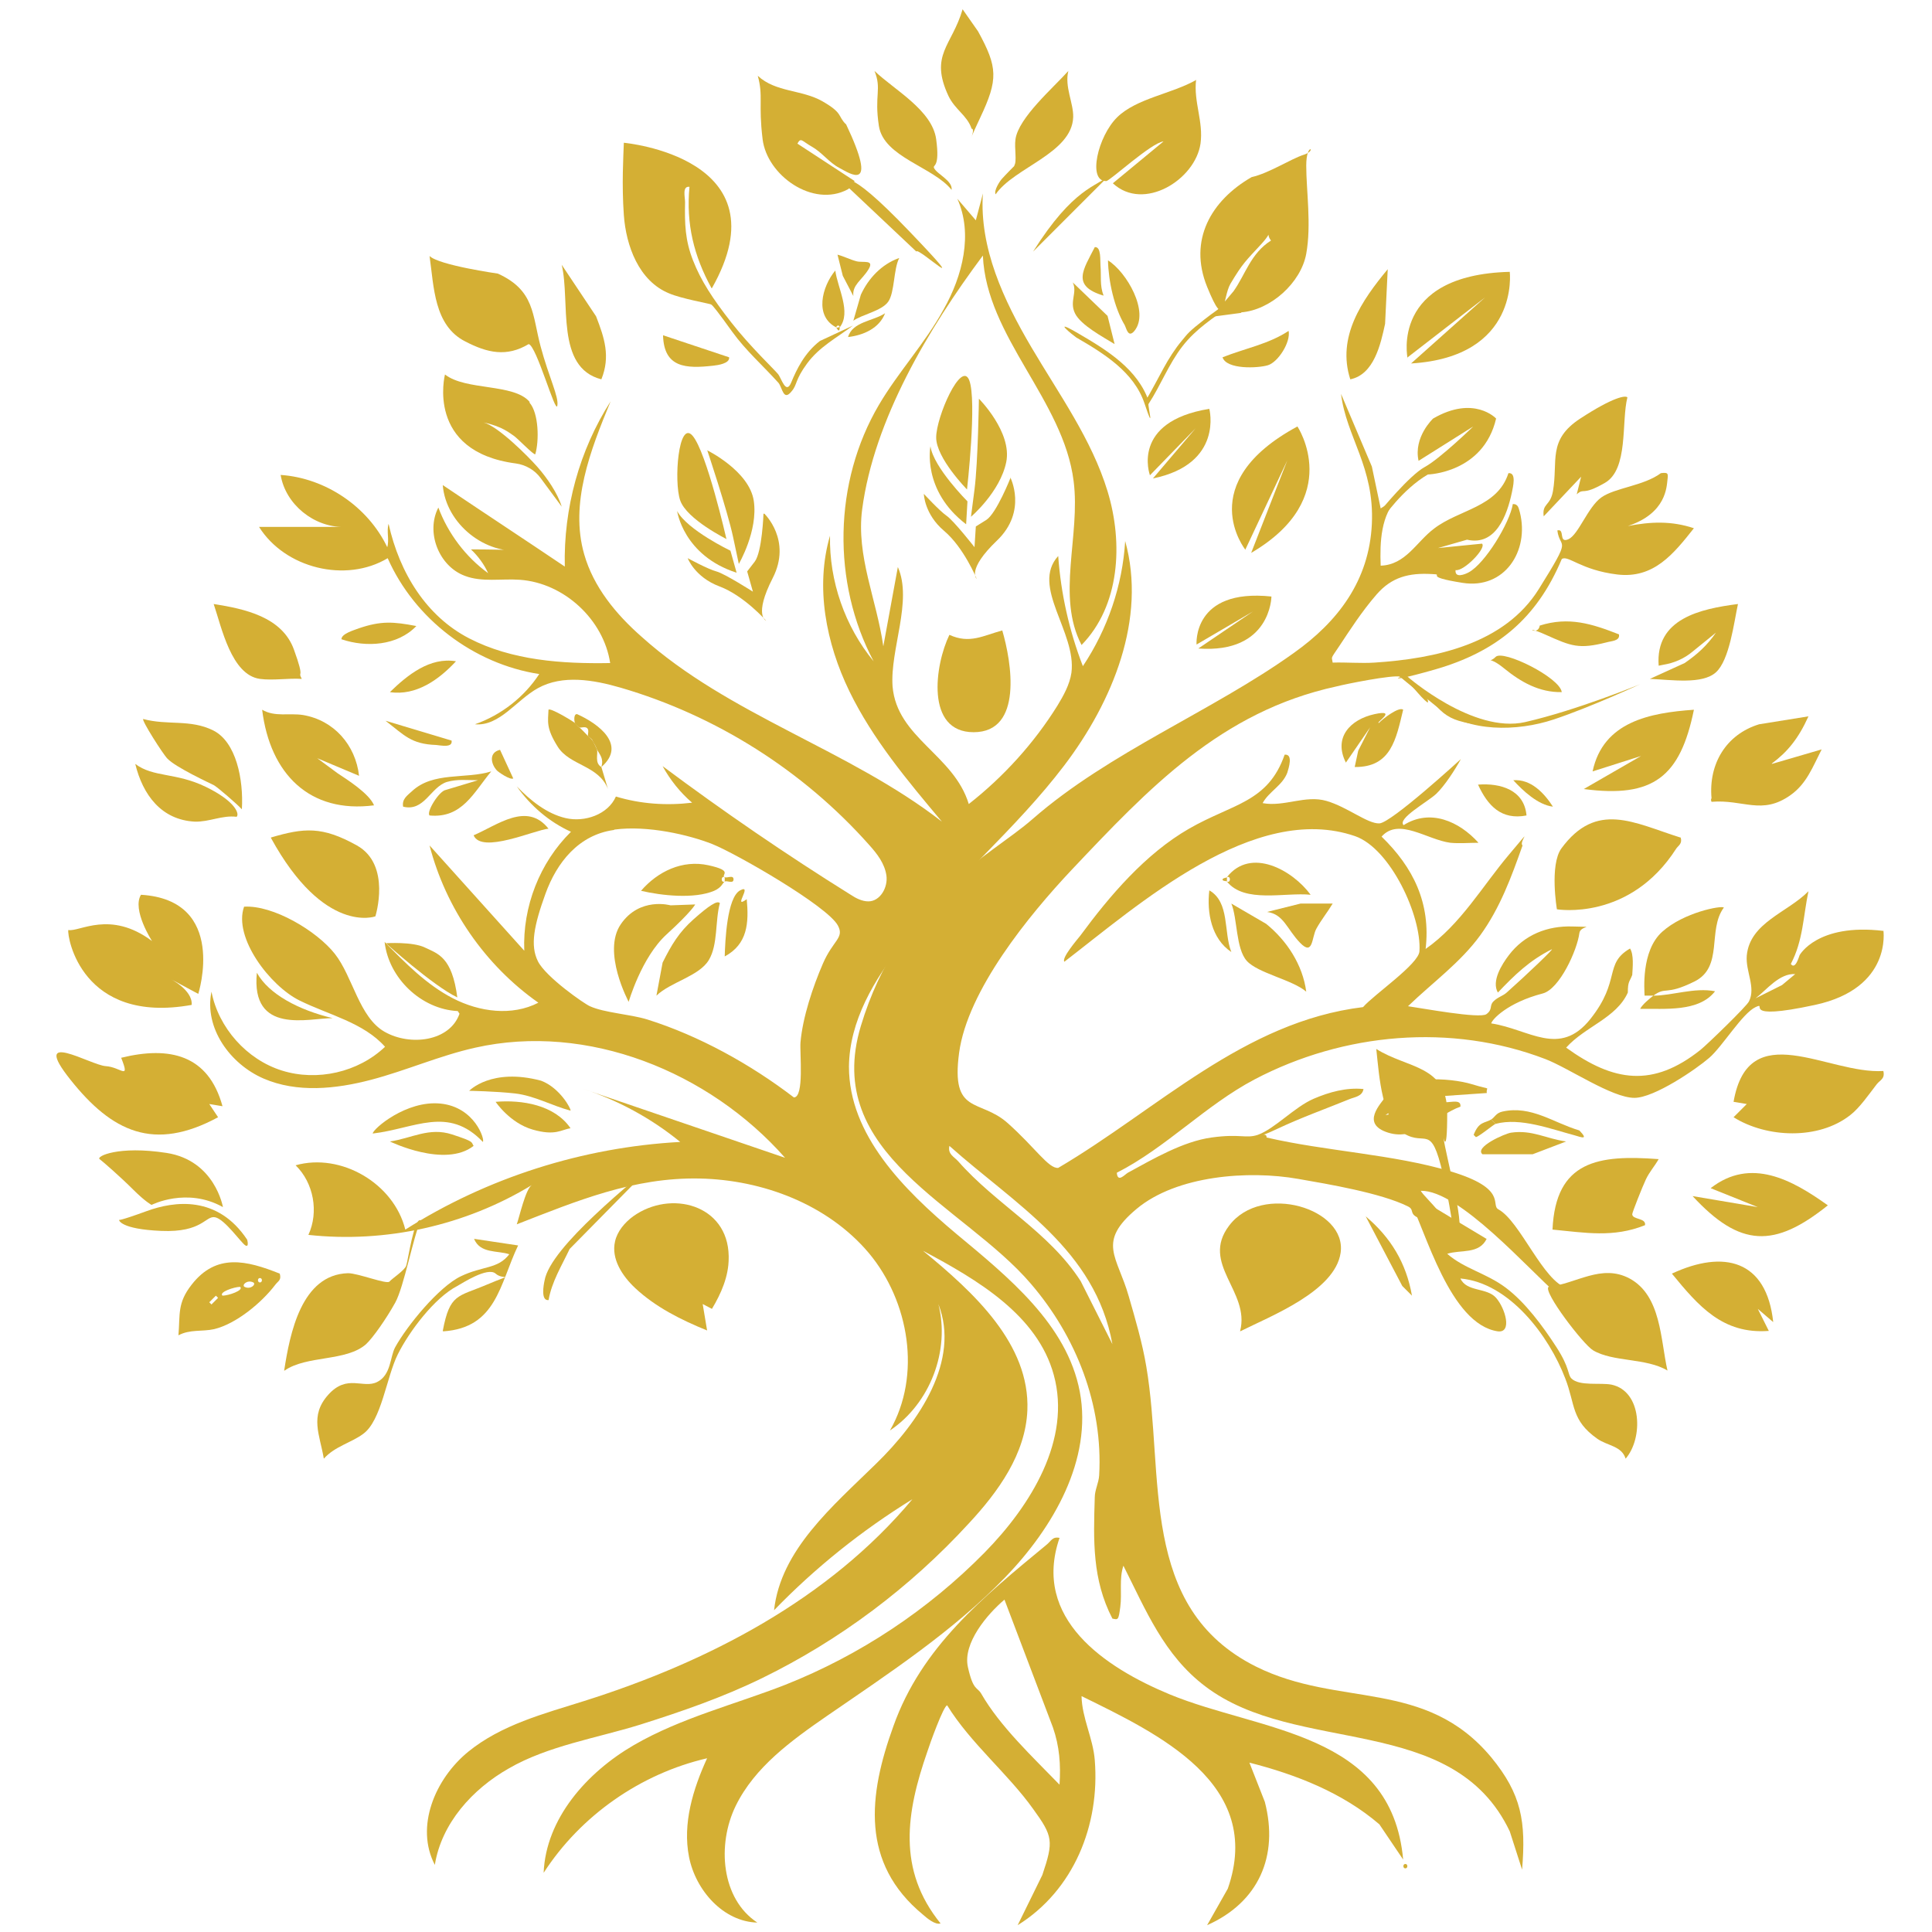 <?xml version="1.0" encoding="utf-8"?>
<!-- Generator: Adobe Illustrator 14.0.0, SVG Export Plug-In . SVG Version: 6.00 Build 43363)  -->
<!DOCTYPE svg PUBLIC "-//W3C//DTD SVG 1.1//EN" "http://www.w3.org/Graphics/SVG/1.1/DTD/svg11.dtd">
<svg version="1.1" id="Layer_1" xmlns="http://www.w3.org/2000/svg" xmlns:xlink="http://www.w3.org/1999/xlink" x="0px" y="0px"
	 width="500px" height="500px" viewBox="0 0 500 500" enable-background="new 0 0 500 500" xml:space="preserve">
<path fill="#D4AF34" d="M430.174,241.142c5.588-5.017,15.278-6.841,15.963-6.271c-4.332,5.815,0,15.393-7.639,19.154
	c-7.639,3.763-7.184,1.141-10.604,3.648c4.902,0,10.604-2.167,15.962-1.14c-4.218,5.473-13.112,4.446-19.382,4.56
	c0.457-1.025,2.508-2.735,3.42-3.42c-0.797,0-1.482,0-2.28,0C425.614,256.534,424.588,246.159,430.174,241.142z"/>
<path fill="#D4AF34" d="M487.409,240.686c0,0,2.395,15.049-17.672,19.382s-11.972-1.026-15.392,0.57s-8.552,10.146-11.972,13.111
	s-14.251,10.374-19.381,10.374c-5.815,0-16.876-7.638-23.032-10.031c-24.398-9.35-52.218-6.842-75.248,5.243
	c-12.769,6.728-22.916,17.672-35.686,24.171c0.229,2.622,1.938,0.57,2.851,0c6.499-3.534,14.252-8.095,21.663-9.12
	c7.41-1.027,8.891,0.342,11.97-0.685c4.447-1.596,9.464-7.184,14.48-9.35c3.99-1.711,8.438-2.964,12.883-2.508
	c-0.342,1.938-2.28,2.051-3.648,2.622c-6.156,2.508-12.541,4.789-18.583,7.64c-6.043,2.85-2.736,0.568-2.852,2.28
	c15.164,3.534,32.836,4.332,47.657,8.779c14.823,4.444,10.262,8.664,12.314,9.804c5.7,3.078,11.628,18.812,17.898,20.408
	l-2.621,1.597c-7.411-6.385-25.425-27.022-35.344-26.794c0.911,1.825,10.146,9.464,2.85,7.982c-7.297-1.483-3.763-2.852-6.271-3.992
	c-6.953-3.42-20.407-5.7-28.275-7.066c-12.882-2.281-31.467-0.913-41.842,7.752c-10.375,8.664-5.017,12.199-2.053,22.574
	c1.71,5.928,3.533,12.085,4.561,18.24c4.789,28.162-2.166,62.367,28.391,77.644c21.546,10.718,43.78,2.966,60.882,23.487
	c7.867,9.576,9.007,16.646,7.98,29.072l-3.192-9.919c-14.709-30.896-55.067-19.495-78.782-37.511
	c-10.717-8.093-15.392-19.724-21.207-31.237c-1.14,3.419-0.341,7.068-0.798,10.604c-0.456,3.532-0.571,3.419-2.053,3.077
	c-5.244-10.147-4.901-20.18-4.561-31.354c0-1.938,1.028-3.763,1.141-5.701c1.026-18.24-5.93-35.913-17.672-49.595
	c-17.444-20.408-54.042-33.405-44.009-66.697c10.033-33.292,33.292-43.781,44.465-53.586c19.838-17.33,46.631-27.934,67.609-42.982
	c11.401-8.095,19.495-18.698,20.18-33.406s-6.611-22.46-7.98-33.633l7.98,18.812l2.282,10.831l4.56-2.85
	c-4.56,4.447-4.789,11.629-4.56,17.672c6.499-0.229,9.234-6.157,13.794-9.577c6.499-5.017,16.418-5.473,19.268-14.365
	c2.167-0.229,1.141,3.648,0.913,4.902c-1.254,6.042-4.22,14.023-11.63,12.313l-7.524,2.167l11.401-1.14
	c1.254,1.14-4.788,7.297-6.841,6.841c-0.229,2.166,2.395,1.14,3.42,0.57c4.219-2.28,10.604-12.77,11.401-17.672
	c1.483,0,1.483,1.14,1.824,2.166c2.508,10.033-3.99,19.952-14.821,18.242c-10.831-1.71-4.22-2.167-7.981-2.28
	c-5.929-0.343-10.374,0.798-14.252,5.244c-3.875,4.446-7.068,9.463-9.575,13.226c-2.509,3.762-2.055,2.737-1.825,4.447
	c3.535-0.115,7.297,0.228,10.831,0c15.733-1.027,33.634-4.79,42.526-19.041c8.895-14.251,5.473-9.92,4.789-15.163
	c2.051-0.57,0.228,3.42,2.85,2.28c2.622-1.141,5.018-8.323,8.552-10.832c3.536-2.508,10.945-2.964,15.392-6.271
	c1.825-0.229,1.938,0,1.709,1.71c-0.228,1.709-0.228,8.664-10.261,11.971c5.93-1.14,11.288-1.368,17.101,0.57
	c-5.242,6.612-10.374,13.111-19.836,11.971c-9.463-1.14-12.77-5.13-14.366-3.991c-6.5,15.505-16.987,24.057-32.949,28.617
	c-15.962,4.56-6.84,0.457-6.84,2.28c0,1.825,5.7,4.105,5.131,6.271c-2.054-1.367-5.131-6.156-7.069-6.726
	c-1.939-0.57-14.366,1.938-16.532,2.508c-29.984,6.499-48.684,26.451-68.636,47.543c-10.945,11.629-26.907,31.125-29.073,47.315
	c-2.166,16.19,5.358,11.743,12.541,18.129c7.182,6.384,10.603,11.856,13.112,11.63c25.767-15.164,47.998-37.853,78.896-41.615
	c2.735-3.193,14.479-11.174,14.593-14.48c0.571-9.121-7.524-26.565-16.646-29.757c-26.108-9.007-56.095,17.786-75.247,32.494
	c-0.8-0.913,3.19-5.586,4.104-6.726c7.639-10.375,16.874-21.207,28.162-27.706c11.285-6.499,20.405-6.727,24.739-19.154
	c2.281-0.228,1.026,3.534,0.684,4.675c-1.253,3.306-4.788,4.903-6.384,7.866c5.587,1.027,11.059-2.166,16.531-0.57
	c5.473,1.597,10.603,5.929,13.682,5.815c3.078-0.115,21.094-16.646,21.094-16.646c-1.484,2.736-4.221,6.955-6.387,9.007
	c-2.164,2.052-10.146,6.384-8.437,8.094c6.842-4.333,14.366-1.025,19.384,4.561c-2.396,0-4.904,0.228-7.297,0
	c-6.044-0.798-13.341-6.614-17.786-1.596c8.209,7.981,12.769,17.215,11.4,29.074c9.122-6.385,14.707-16.305,21.663-24.513
	c6.955-8.209,2.279-3.079,3.42-2.28c-2.851,8.094-5.815,16.19-10.946,23.258s-12.313,12.2-18.696,18.356
	c3.306,0.456,18.583,3.307,20.293,2.052c1.71-1.254,0.685-2.165,1.825-3.305c1.14-1.141,2.395-1.369,3.419-2.282
	c5.13-4.559,12.657-11.743,11.629-11.172c-5.7,2.85-9.576,6.614-13.908,11.172c-1.71-2.964,1.026-7.295,2.851-9.69
	c3.989-5.244,9.919-7.639,16.53-7.411c6.614,0.228,1.938-0.342,1.712,1.711c-0.571,4.446-5.131,14.478-9.464,15.619
	c-9.234,2.395-13.225,6.842-13.339,7.753c9.805,1.483,17.672,8.894,25.651-1.14c7.98-10.033,3.421-14.252,10.263-18.242
	c1.026,1.596,0.685,4.901,0.569,6.842c-0.685,1.824-1.141,1.595-1.141,4.559c-2.963,6.614-11.06,8.78-15.961,14.251
	c12.312,8.895,22.46,10.377,34.774,0.571c1.71-1.368,11.971-11.287,12.541-12.54c1.825-3.65-0.913-7.754-0.57-11.858
	c0.799-8.551,10.603-11.173,15.961-16.646c-1.368,6.499-1.368,12.769-4.56,18.812c1.14,1.597,2.052-1.71,2.279-2.28
	c0,0,4.561-8.323,21.663-6.271V240.686z M464.606,252.087c-4.104-0.228-7.297,3.99-10.261,6.271l6.84-3.422L464.606,252.087z
	 M287.887,347.858c-4.445-24.514-25.195-36.143-42.185-51.306c-0.456,2.166,1.14,2.735,2.28,3.99
	c9.806,11.173,23.487,18.241,31.695,31.01L287.887,347.858z"/>
<path fill="#D4AF34" d="M321.18,80.841c7.639-0.57,15.505-7.64,16.874-15.164c1.367-7.524,0-16.418,0-22.803
	c0-6.385,2.964-3.99-0.571-2.85c-3.533,1.14-9.006,4.789-13.566,5.815c-10.49,6.042-16.418,16.303-11.517,28.389
	c4.903,12.085,3.877,2.965,6.043-0.798c3.192-5.358,3.989-5.929,7.98-10.261c3.991-4.333,0.57-3.42,2.508-0.913
	c-5.243,3.306-6.611,8.779-9.69,13.111l-5.587,6.613l7.639-1.026L321.18,80.841z"/>
<path fill="#D4AF34" d="M184.136,74.57c-4.561-8.323-6.613-16.646-5.7-26.223c-1.938-0.229-1.141,2.622-1.141,3.99
	c-0.113,5.586,0,9.804,2.054,15.049c2.052,5.245,5.016,9.806,9.918,16.076c4.903,6.271,11.173,12.199,12.084,13.339
	c0.913,1.14,2.053,5.473,3.421,2.166c1.369-3.306,3.421-7.639,7.411-10.717l8.551-3.99c-4.218,3.192-8.665,5.472-11.856,9.804
	c-3.192,4.333-2.509,5.473-3.991,7.183c-2.166,2.736-2.395-0.912-3.42-2.166c-3.991-4.446-8.437-8.323-11.971-13.225
	c-3.535-4.903-5.017-6.841-5.473-7.069c-0.456-0.228-7.639-1.482-10.831-2.85c-7.867-3.192-11.173-12.313-11.744-20.294
	c-0.57-7.98-0.114-15.277,0-18.698c0,0,41.957,3.762,22.802,37.625H184.136z"/>
<path fill="#D4AF34" d="M320.951,344.437c2.621-10.26-10.376-17.328-2.85-27.249c8.438-11.173,30.555-4.446,28.845,7.069
	c-1.483,9.92-18.016,16.305-25.995,20.295V344.437z"/>
<path fill="#D4AF34" d="M188.583,325.625c0,4.675-1.939,9.122-4.333,13.112l-2.394-1.255l1.141,6.842
	c-6.727-2.736-13.339-6.044-18.584-10.946c-3.42-3.191-6.271-7.639-5.244-12.085c0.57-2.622,2.508-4.904,4.675-6.497
	c9.69-6.956,24.512-3.08,24.741,10.26C188.583,325.282,188.583,325.398,188.583,325.625L188.583,325.625z"/>
<path fill="#D4AF34" d="M39.34,243.537c0,0-5.244-8.096-2.851-11.971c22.575,1.369,14.822,25.652,14.822,25.652l-7.411-3.99
	c0,0,6.043,2.964,5.7,6.841c-28.502,5.131-32.265-17.672-31.923-19.382C20.528,241.256,28.509,235.441,39.34,243.537z"/>
<path fill="#D4AF34" d="M434.963,216.744c0.457,1.596-0.569,2.052-1.141,2.85c-12.085,18.926-30.896,15.733-30.896,15.733
	s-1.938-11.4,1.141-15.733c9.121-12.428,18.813-6.613,30.783-2.85H434.963z"/>
<path fill="#D4AF34" d="M57.582,286.291l-3.42-0.569l2.28,3.419c-16.646,9.008-27.477,3.764-38.194-9.689
	c-10.717-13.455,5.245-3.765,9.121-3.535c3.877,0.228,6.385,3.876,3.99-2.166C43.9,270.673,53.934,272.952,57.582,286.291z"/>
<path fill="#D4AF34" d="M70.124,216.744c8.551-2.508,13.225-2.965,22.232,2.052c9.007,5.017,4.789,18.356,4.789,18.356
	s-13.225,4.902-27.021-20.294V216.744z"/>
<path fill="#D4AF34" d="M487.409,277.171c0.456,2.052-0.798,2.28-1.711,3.421c-1.938,2.506-4.444,6.155-6.84,7.979
	c-8.21,6.498-21.661,5.929-30.214,0.569l3.421-3.419l-3.421-0.569C452.521,262.805,473.043,278.082,487.409,277.171z"/>
<path fill="#D4AF34" d="M309.549,20.642c-0.683,5.7,1.938,10.832,1.141,16.531c-1.369,9.35-14.707,17.672-22.688,10.261
	l13.111-10.831c-3.193,0.342-13.91,10.261-14.82,10.261c-4.905,0.114-2.168-11.629,2.849-16.532
	c5.017-4.902,14.137-6.042,20.523-9.69H309.549z"/>
<path fill="#D4AF34" d="M118.465,261.664c-9.464-0.456-17.9-8.551-18.927-17.899c5.359,5.472,10.832,11.058,17.672,14.594
	c6.841,3.533,15.278,4.674,22.119,1.14c-13.796-9.691-23.942-24.398-28.161-40.702l24.513,27.249
	c-0.456-11.401,3.99-22.802,12.085-30.783c-5.586-2.509-10.488-6.727-14.023-11.744c3.535,3.648,7.752,7.069,12.655,8.208
	c4.903,1.141,10.945-0.912,12.998-5.586c6.384,1.938,13.111,2.394,19.724,1.596c-3.078-2.623-5.701-5.929-7.639-9.463
	c15.733,11.743,32.037,22.916,48.683,33.292c1.368,0.912,2.964,1.709,4.561,1.709c3.079,0,5.13-3.647,4.674-6.726
	c-0.456-3.079-2.394-5.587-4.447-7.867c-17.102-19.268-39.676-33.519-64.303-40.702c-7.069-2.052-15.049-3.421-21.435,0.114
	c-5.586,3.079-9.919,9.919-16.303,9.35c6.84-2.395,12.769-7.069,16.646-12.998c-16.988-2.622-32.266-14.252-39.221-29.985
	c-10.831,6.499-26.564,2.622-33.291-8.095h21.89c-7.639,0.114-15.05-5.814-16.303-13.454c11.628,0.798,22.574,8.21,27.59,18.699
	c0.571-1.938-0.228-4.104,0.342-6.043c2.85,12.77,9.805,23.943,20.863,29.644c11.06,5.7,23.943,6.613,36.484,6.384
	c-1.709-11.287-11.971-20.75-23.372-21.548c-4.789-0.342-9.805,0.685-14.252-1.026c-6.727-2.508-10.147-11.287-6.84-17.672
	c2.508,6.727,7.069,12.77,12.883,16.988c-1.026-2.28-2.623-4.446-4.446-6.157c4.561,0,9.122,0.114,13.682,0.229
	c-9.92,1.368-20.18-6.841-20.979-16.874c10.49,7.069,21.093,14.024,31.582,21.092c-0.342-15.049,3.762-30.099,11.857-42.754
	c-5.244,12.655-10.603,26.451-6.84,39.563c2.394,8.437,8.209,15.506,14.821,21.32c22.688,20.409,53.7,29.188,77.757,47.885
	c-8.893-10.604-17.9-21.32-23.943-33.747c-6.043-12.428-8.893-27.021-5.017-40.248c-0.228,11.744,3.876,23.487,11.287,32.494
	c-10.831-20.407-10.375-46.402,1.368-66.354c5.017-8.551,11.972-15.962,16.761-24.741c4.901-8.665,7.639-19.497,3.534-28.617
	c1.596,1.825,3.191,3.763,4.789,5.586c0.569-2.281,1.254-4.561,1.824-6.954c-0.913,14.137,5.357,27.59,12.542,39.791
	c7.182,12.199,15.618,23.829,19.724,37.281c4.104,13.454,3.191,29.644-6.728,39.792c-6.612-12.656-0.229-28.276-2.052-42.413
	c-2.622-20.979-22.574-37.282-23.486-58.375c-14.024,18.812-28.161,42.413-31.24,65.671c-1.596,12.085,3.763,23.372,5.473,35.458
	c1.254-6.84,2.508-13.681,3.763-20.522c3.876,8.78-2.053,21.321-1.368,30.898c1.14,13.339,15.847,17.672,19.725,30.441
	c9.006-7.068,16.873-15.733,22.915-25.425c1.598-2.622,3.192-5.472,3.649-8.55c1.368-10.49-10.603-22.347-3.42-30.213
	c0.684,9.691,2.85,19.382,6.384,28.503c6.386-9.577,10.261-20.865,10.946-32.38c5.585,20.066-3.192,41.5-15.733,58.032
	c-12.543,16.532-28.846,29.985-41.843,46.175c-7.411,9.234-13.796,20.065-13.91,31.811c0,17.671,14.137,31.809,27.705,43.209
	c13.567,11.287,28.73,23.487,32.038,40.93c3.307,17.559-6.841,35.116-19.27,48.001c-13.567,14.022-30.098,24.854-46.175,35.914
	c-9.234,6.385-18.697,13.226-23.6,23.258c-4.902,10.033-3.763,24.057,5.586,30.214c-8.779-0.229-15.961-8.323-17.672-16.987
	c-1.71-8.665,1.027-17.558,4.675-25.538c-17.217,3.988-32.723,14.82-42.299,29.643c0.57-14.025,11.173-25.996,23.373-33.065
	c12.199-7.067,26.108-10.487,39.22-15.619c19.268-7.638,36.94-19.381,51.534-34.204c12.086-12.313,22.46-29.3,17.899-45.946
	c-4.218-15.507-19.724-24.627-33.861-32.152c13.226,10.832,27.704,24.172,27.021,41.273c-0.457,11.287-7.525,21.092-15.164,29.3
	c-15.164,16.533-33.406,30.214-53.472,40.021c-10.261,5.015-20.865,8.663-31.696,12.084c-11.059,3.42-23.828,5.473-33.861,11.287
	c-9.464,5.36-17.444,14.253-19.155,24.969c-5.131-9.806,0-22.232,8.665-29.301c8.55-6.955,19.496-9.805,29.985-13.111
	c32.151-10.146,63.276-26.336,84.939-52.219c-13.112,8.097-25.083,17.672-35.799,28.731c1.709-15.619,15.164-26.906,26.336-37.852
	c11.287-10.944,21.891-26.792,16.19-41.387c3.078,12.085-2.167,25.769-12.542,32.722c8.209-14.251,5.017-33.406-5.472-45.947
	c-10.604-12.541-27.364-18.926-43.781-19.267c-17.102-0.343-31.809,5.813-47.315,11.855c0.684-1.938,2.28-9.119,3.876-10.146
	c-17.215,10.487-37.852,15.05-57.803,12.882c2.736-5.928,1.368-13.452-3.308-18.013c11.744-3.307,25.425,4.674,28.39,16.646
	c21.206-13.454,45.946-21.32,71.144-22.688c-7.525-6.157-16.19-10.831-25.311-13.795c17.444,5.927,35.002,11.971,52.446,17.898
	c-19.724-22.346-51.192-35.002-80.151-28.504c-9.235,2.055-17.9,5.931-27.021,8.325c-9.121,2.394-19.153,3.42-27.818-0.343
	c-8.666-3.762-15.392-13.112-13.454-22.461c1.824,9.349,9.121,17.559,18.242,20.409c9.121,2.85,19.724,0.456,26.679-6.156
	c-5.586-6.272-14.48-8.211-22.118-11.972c-7.639-3.763-17.216-16.304-14.366-24.285c7.525-0.456,18.812,6.271,23.486,12.199
	c4.674,5.929,6.271,16.418,12.883,20.18c6.613,3.764,16.875,2.509,19.382-4.675L118.465,261.664z M158.825,214.806
	c-9.007,1.253-14.708,8.323-17.672,16.532c-2.964,8.208-3.991,13.339-1.938,17.443c2.052,4.105,12.086,11.061,13.454,11.629
	c3.762,1.711,10.375,2.052,14.822,3.42c13.454,4.22,26.793,11.63,37.965,20.182c2.737,0,1.482-11.63,1.71-14.252
	c0.57-6.499,3.192-14.367,5.815-20.409c2.622-6.042,5.586-6.612,3.875-9.805c-2.622-5.016-26.451-18.698-32.493-21.093
	c-6.043-2.394-16.76-4.902-25.312-3.761L158.825,214.806z"/>
<path fill="#D4AF34" d="M110.027,245.246c3.307,1.596,6.956,2.395,8.324,12.883c-6.385-3.077-18.47-14.023-18.47-14.023
	S106.835,243.65,110.027,245.246z"/>
<path fill="#D4AF34" d="M431.542,354.699c-5.472-3.308-14.137-2.167-19.267-5.245c-2.509-1.482-12.998-15.164-11.517-16.417
	c7.184-0.799,13.683-6.044,20.979-2.166C429.947,335.316,429.719,346.719,431.542,354.699z"/>
<path fill="#D4AF34" d="M218.909,32.043c8.666,18.242,0.913,12.769-1.709,11.401c-2.623-1.368-4.447-3.99-7.069-5.472
	c-2.622-1.483-2.85-2.508-3.762-0.799l14.821,9.691c-0.456,0.342-0.684,1.483-1.824,2.166c-9.007,4.789-20.864-3.648-22.004-12.997
	c-1.14-9.349,0.229-11.059-1.254-16.418c4.674,4.333,11.401,3.535,16.759,6.613c5.359,3.079,3.877,3.763,6.042,5.929V32.043z"/>
<path fill="#D4AF34" d="M73.543,354.699c1.482-9.577,4.447-24.856,16.532-25.197c2.623,0,10.033,2.965,10.718,2.167
	c0.683-0.798,3.876-2.852,4.332-4.106c0.457-1.252,2.053-12.655,3.763-11.743c-1.938,4.22-4.333,17.218-6.613,21.321
	c-2.28,4.104-5.7,9.008-7.525,10.718c-5.13,4.561-15.392,2.851-21.093,6.841H73.543z"/>
<path fill="#D4AF34" d="M128.84,70.808c9.577,4.332,8.893,10.716,11.059,18.812c2.167,8.095,4.789,13.112,4.333,15.392
	c-0.457,2.28-5.359-15.506-7.412-15.962c-5.701,3.42-10.717,2.28-16.417-0.685c-8.096-4.104-8.096-14.137-9.235-22.118
	C113.562,68.641,128.84,70.808,128.84,70.808L128.84,70.808z"/>
<path fill="#D4AF34" d="M429.263,299.973c-1.026,1.824-2.395,3.307-3.306,5.244c-0.914,1.939-3.535,8.552-3.535,9.009
	c0,1.481,3.648,0.911,3.307,2.85c-8.208,3.305-15.507,1.937-23.942,1.14c0.799-17.9,11.972-19.382,27.363-18.242H429.263z"/>
<path fill="#D4AF34" d="M438.382,183.68c-3.532,17.33-10.487,22.917-28.501,20.522l14.821-8.551l-12.542,3.99
	C414.897,186.759,426.982,184.479,438.382,183.68z"/>
<path fill="#D4AF34" d="M473.043,311.944c-13.796,11.059-22.689,10.944-35.002-2.396l16.874,2.852l-12.2-4.902
	C453.093,299.403,463.808,305.331,473.043,311.944L473.043,311.944z"/>
<path fill="#D4AF34" d="M137.049,104.213c2.395,2.736,2.508,9.918,1.481,13.339c-0.341,0.343-4.673-4.218-5.586-4.788
	c-0.913-0.57-2.851-2.395-7.752-3.42c3.762,1.025,11.401,8.664,13.909,11.514c2.509,2.851,5.245,6.841,6.271,10.262l-5.473-7.412
	c-1.482-2.052-3.876-3.42-6.385-3.762c-23.487-3.079-18.356-23.031-18.356-23.031c5.359,4.218,17.786,2.28,21.891,7.069V104.213z"/>
<path fill="#D4AF34" d="M92.926,200.781l-10.832-4.56l5.245,3.876c2.394,1.596,8.208,5.244,9.463,8.323
	c-16.646,2.166-26.907-8.095-28.96-24.741c3.307,1.938,6.955,0.799,10.604,1.369C86.427,186.416,92.014,192.8,92.926,200.781z"/>
<path fill="#D4AF34" d="M421.168,102.845c-1.598,6.271,0.341,18.583-5.815,22.118c-6.156,3.534-5.243,1.14-7.297,2.964l1.141-4.56
	l-9.689,10.261c-0.457-3.42,1.709-2.622,2.392-6.5c1.369-7.866-1.48-13.225,7.069-18.812
	C417.521,102.731,420.712,102.275,421.168,102.845L421.168,102.845z"/>
<path fill="#D4AF34" d="M377.386,318.784c-1.709,1.712-0.911-1.823-3.989-15.049c-3.078-13.227-4.333-6.955-10.032-10.376
	c-5.701-3.421-6.386-14.365-7.183-21.891c8.094,5.131,18.355,4.105,18.355,16.533c0,12.427-1.141,5.243-0.912,6.727
	C374.081,298.49,379.098,317.075,377.386,318.784z"/>
<path fill="#D4AF34" d="M72.404,329.615c0.456,1.712-0.342,1.825-1.14,2.852c-3.534,4.674-10.147,10.146-15.848,11.515
	c-3.078,0.684-6.271,0-9.235,1.598c0.457-5.474-0.341-8.325,3.42-13.112C55.985,324.257,63.853,326.196,72.404,329.615z
	 M67.272,330.756c-0.683,0-0.683,1.141,0,1.141C67.957,331.896,67.957,330.756,67.272,330.756z M65.563,331.896
	c-1.596-0.799-3.078,0.684-2.28,1.141C64.879,333.834,66.361,332.353,65.563,331.896z M62.143,333.037
	c-1.482,0-5.587,1.367-4.561,2.279C59.064,335.316,63.169,333.948,62.143,333.037z M55.872,335.316l-1.71,1.71l0.57,0.57l1.71-1.709
	L55.872,335.316z"/>
<path fill="#D4AF34" d="M458.906,342.157l-3.991-3.42l2.851,5.699c-11.972,0.913-18.242-6.498-25.083-14.821
	C446.137,323.345,457.197,326.081,458.906,342.157z"/>
<path fill="#D4AF34" d="M43.33,196.335c-1.14-1.14-6.727-9.919-6.271-10.26c6.271,1.709,12.2,0,18.128,2.964
	c5.928,2.964,7.866,12.655,7.411,20.408c-1.14-1.254-6.385-5.814-7.297-6.271C54.39,202.721,45.497,198.615,43.33,196.335z"/>
<path fill="#D4AF34" d="M53.25,203.632c7.752,3.763,8.78,7.069,7.981,7.753c-3.763-0.457-7.069,1.368-10.832,1.254
	c-8.665-0.457-13.453-6.955-15.392-14.936C39.682,201.238,45.497,199.87,53.25,203.632z"/>
<path fill="#D4AF34" d="M449.785,156.317c-1.025,4.674-2.167,14.479-5.701,17.672s-11.401,1.938-17.102,1.71l9.009-4.105
	c3.304-2.28,5.813-4.56,8.093-7.867l-6.043,4.903c-2.166,1.824-4.788,2.964-7.639,3.421l-1.14,0.228
	C428.352,160.079,440.095,157.571,449.785,156.317z"/>
<path fill="#D4AF34" d="M78.104,175.699c-3.534-0.228-7.41,0.456-10.832,0c-7.41-1.026-9.918-13.34-11.971-19.382
	c7.98,1.254,17.672,3.306,20.75,11.744C79.131,176.497,76.851,173.305,78.104,175.699z"/>
<path fill="#D4AF34" d="M251.402,33.184c-1.139-3.307-4.217-4.789-5.928-8.323c-5.016-10.717,0.912-12.997,3.647-22.461l3.991,5.7
	c5.131,9.35,5.245,12.428,0.569,22.347c-4.673,9.919-0.683,2.736-2.28,2.85V33.184z"/>
<path fill="#D4AF34" d="M384.798,320.496c-1.938,4.217-6.842,2.849-10.261,3.989c4.446,3.875,10.146,5.017,15.163,8.779
	c5.017,3.762,9.577,9.919,13.111,15.391c3.535,5.473,2.85,7.069,3.877,8.096c2.053,2.052,7.524,1.024,10.375,1.596
	c7.979,1.711,8.209,13.91,3.648,19.154c-1.025-3.306-4.674-3.306-7.296-5.13c-6.842-4.789-5.701-8.895-8.325-15.62
	c-4.216-11.06-14.478-24.741-27.135-25.88c1.598,3.533,6.842,2.279,9.236,5.017c2.395,2.735,4.218,9.12,0.456,8.664
	c-12.428-1.824-18.698-25.995-23.031-34.433l3.192,0.343l16.874,10.146L384.798,320.496z"/>
<path fill="#D4AF34" d="M114.588,344.437c1.825-9.689,3.877-8.778,11.402-11.97c7.524-3.193,4.333-1.026,2.28-2.852
	c-2.052-1.824-8.665,2.508-9.918,3.194c-5.93,3.078-12.428,11.742-15.392,17.671c-2.965,5.928-4.218,17.216-9.008,20.636
	c-3.078,2.28-7.297,3.192-10.147,6.385c-1.026-6.157-3.762-11.06,1.14-16.531c4.903-5.474,9.007-1.482,12.656-3.307
	c3.649-1.824,3.306-6.499,4.675-9.008c3.079-5.587,11.287-15.618,16.988-18.355c5.701-2.737,9.577-1.823,12.541-5.7
	c-3.077-1.026-7.524-0.114-9.12-3.991l11.401,1.71c-4.788,10.034-5.586,21.322-19.382,22.233L114.588,344.437z"/>
<path fill="#D4AF34" d="M458.564,197.59c3.99-2.965,6.841-6.385,9.462-12.2l-12.769,2.053c-8.552,2.622-13.112,10.261-12.314,19.154
	l0,0c-0.112,0.114-0.229,0.456,0,0.912c8.209-0.684,12.998,3.535,20.408-1.71c4.221-2.964,5.815-7.411,8.096-11.856l-12.883,3.762
	V197.59z"/>
<path fill="#D4AF34" d="M226.32,18.362c5.13,4.902,14.936,10.147,15.961,17.672c1.027,7.525-0.912,6.499-0.57,7.411
	c0.684,1.596,4.903,3.307,4.561,5.7c-4.674-5.928-17.557-8.437-18.813-16.531C226.207,24.518,228.259,23.15,226.32,18.362z"/>
<path fill="#D4AF34" d="M262.462,42.874c0.799-1.025,0-4.561,0.343-6.84c0.799-5.586,9.806-13.339,13.682-17.672
	c-1.025,4.104,1.368,8.323,1.254,11.971c-0.342,9.35-15.278,12.998-20.066,19.953c-0.57-0.913,1.14-3.535,1.711-4.105
	c1.026-1.141,2.85-2.964,3.191-3.307H262.462z"/>
<path fill="#D4AF34" d="M338.054,256.647c-3.535-3.077-12.543-4.788-15.393-7.98c-2.851-3.192-2.394-10.945-3.99-14.822l9.008,5.245
	C333.037,243.422,337.142,249.692,338.054,256.647z"/>
<path fill="#D4AF34" d="M155.632,98.17c-11.971-3.078-7.98-20.066-10.261-29.643l8.893,13.339
	C156.431,87.454,158.027,92.242,155.632,98.17z"/>
<path fill="#D4AF34" d="M349.454,98.17c-3.534-10.945,2.965-20.408,9.69-28.503l-0.684,14.137
	C357.322,89.05,355.611,96.916,349.454,98.17z"/>
<path fill="#D4AF34" d="M363.135,183.68c-1.824,7.525-3.078,14.936-12.541,14.822l0.912-4.219l3.079-6.043l-6.271,9.122
	c-3.305-6.498,1.141-11.173,7.411-12.542s0,2.395,1.141,2.28C357.776,186.075,362.11,182.768,363.135,183.68z"/>
<path fill="#D4AF34" d="M317.53,227.004c6.157-7.867,16.988-1.824,21.662,4.562c-6.612-0.684-17.103,2.28-21.662-3.421
	C318.557,228.601,318.557,226.549,317.53,227.004z"/>
<path fill="#D4AF34" d="M317.53,228.145c-0.114-0.228-1.14,0-1.14-0.57c0.229-0.456,1.025-0.342,1.14-0.57V228.145z"/>
<path fill="#D4AF34" d="M384.798,282.871l-19.725,1.367l-6.499,4.333c3.421-0.456,6.157-2.85,9.807-3.306
	c3.647-0.457,3.762,0,5.586,0s4.218-0.799,3.989,1.14c-6.154,2.166-11.399,9.007-18.696,6.727c-7.299-2.28-1.825-7.524-0.57-9.463
	c3.647-5.587,16.646-4.788,22.232-3.077c5.587,1.709,3.533,0.341,3.876,2.393V282.871z"/>
<path fill="#D4AF34" d="M155.632,198.502c0.685-2.28-0.456-3.193-1.14-4.561c-0.456-1.255-1.025-1.825-1.14-2.28
	c-0.113-0.457-0.912-0.798-1.141-1.141c-0.228-0.341,0.343-1.481-0.228-2.052c-0.57-0.57-1.71,0-2.052-0.229
	c-0.342-0.227-1.14-1.025-1.14-1.14c-0.228-0.57-0.342-2.394,0.569-2.28C154.949,187.329,162.246,192.8,155.632,198.502z"/>
<path fill="#D4AF34" d="M148.792,187.1c0.229,0.115,0.684,0.798,1.14,1.14c0.457,0.343,1.938,1.939,2.28,2.28
	c0.343,0.343,0.913,0.799,1.141,1.141c0.228,0.342,0.912,1.824,1.14,2.28c0.343,1.14-0.684,3.534,1.14,4.561l1.71,5.7
	c-2.394-6.157-9.919-6.042-12.997-10.945c-3.079-4.902-2.508-6.498-2.395-9.577C142.408,183.11,147.88,186.416,148.792,187.1z"/>
<path fill="#D4AF34" d="M344.894,233.845c-1.369,2.28-2.964,4.218-4.218,6.499c-1.255,2.28-0.798,7.183-4.219,3.648
	c-3.42-3.534-4.218-7.411-8.551-7.981l8.664-2.166h8.438H344.894z"/>
<path fill="#D4AF34" d="M147.652,287.432c-4.788-1.255-9.349-3.877-14.365-4.447c-5.017-0.569-11.858-0.684-11.858-0.684
	s5.702-6.043,18.585-2.622C144.916,281.503,147.88,287.09,147.652,287.432z"/>
<path fill="#D4AF34" d="M405.32,295.412l-8.665,3.307h-12.998c-2.164-1.824,5.815-5.359,7.412-5.587
	C396.541,292.334,400.189,294.729,405.32,295.412z"/>
<path fill="#D4AF34" d="M122.569,296.553c-7.411,5.813-21.663-1.141-21.663-1.141c5.587-0.799,10.147-3.762,16.077-1.824
	C122.912,295.526,121.885,295.526,122.569,296.553z"/>
<path fill="#D4AF34" d="M419.001,164.297c0.229,1.597-2.052,1.597-3.191,1.939c-7.183,1.824-9.121,1.025-15.734-1.939
	c-6.612-2.964-2.051,0.684-1.596-2.395c7.526-2.393,13.567-0.455,20.521,2.28V164.297z"/>
<path fill="#D4AF34" d="M293.588,85.629c-1.596,1.938-2.053-0.57-2.51-1.482c-2.735-4.561-4.217-11.401-4.332-16.76
	C291.535,70.352,297.577,80.727,293.588,85.629z"/>
<path fill="#D4AF34" d="M188.696,92.47c0.229,1.596-2.963,2.052-4.104,2.167c-7.069,0.798-12.77,0.57-12.998-7.867L188.696,92.47z"
	/>
<path fill="#D4AF34" d="M316.391,92.47c5.699-2.28,11.971-3.42,17.102-6.84c0.569,2.964-2.736,8.094-5.36,8.893
	C325.511,95.32,317.416,95.662,316.391,92.47z"/>
<path fill="#D4AF34" d="M147.652,291.992c-2.395,0.342-3.876,2.053-9.805,0.342c-5.929-1.71-9.578-7.182-9.578-7.182
	C135.11,284.581,143.548,285.949,147.652,291.992z"/>
<path fill="#D4AF34" d="M141.951,214.463c-3.648,0.342-17.329,6.613-19.382,1.71C128.726,213.551,136.365,207.395,141.951,214.463z"
	/>
<path fill="#D4AF34" d="M124.963,295.526c-9.007-9.463-17.672-3.42-28.503-2.167c0-1.141,8.665-8.664,17.558-7.752
	C122.912,286.519,125.533,294.956,124.963,295.526L124.963,295.526z"/>
<path fill="#D4AF34" d="M107.748,162.018c-4.903,5.13-12.998,5.587-19.382,3.42c0-1.482,3.42-2.395,4.56-2.851
	C98.626,160.65,101.818,160.877,107.748,162.018z"/>
<path fill="#D4AF34" d="M277.626,73.087l9.008,8.665l1.824,7.297c-2.965-1.825-8.78-4.903-10.262-7.981
	C276.714,77.99,278.882,75.71,277.626,73.087z"/>
<path fill="#D4AF34" d="M395.058,211.043c-6.499,1.254-10.032-2.508-12.541-7.981C388.334,202.606,394.488,204.43,395.058,211.043z"
	/>
<path fill="#D4AF34" d="M127.13,199.642c-4.561,5.472-7.525,12.199-15.962,11.401c-0.912-0.913,2.508-6.385,4.219-6.613l8.322-2.508
	c-2.736,0-5.358-0.342-8.094,0.456c-4.219,1.368-5.815,7.752-11.289,6.384c-0.342-1.938,1.027-2.85,2.281-3.99
	C112.081,199.642,120.517,201.694,127.13,199.642L127.13,199.642z"/>
<path fill="#D4AF34" d="M118.008,171.138c-4.332,4.675-10.26,9.007-17.102,7.981C105.467,174.673,111.282,169.998,118.008,171.138z"
	/>
<path fill="#D4AF34" d="M385.938,289.712l1.139,1.14c-0.341,0-4.444,3.421-5.13,3.421l-0.569-0.57
	C382.745,290.168,384.227,290.737,385.938,289.712z"/>
<path fill="#D4AF34" d="M385.938,289.712c0.911-0.571,1.254-1.71,2.965-2.054c7.41-1.595,12.995,2.851,19.838,4.905
	c2.393,2.506,0.684,1.823-1.255,1.253c-6.042-1.598-14.023-4.676-20.409-2.965L385.938,289.712z"/>
<path fill="#D4AF34" d="M404.18,179.119c-5.814,0.114-10.604-2.622-14.936-6.157c-4.332-3.534-4.104-1.025-2.167-2.964
	C389.016,168.061,403.724,175.357,404.18,179.119z"/>
<path fill="#D4AF34" d="M141.951,336.457c-2.052,0.228-1.254-3.99-1.026-5.017c1.483-8.894,23.487-25.995,29.644-31.696
	l-23.145,23.487c-2.052,4.331-4.675,8.55-5.473,13.339V336.457z"/>
<path fill="#D4AF34" d="M86.085,263.489c-6.157,0-21.206,4.445-19.609-11.744C69.553,257.331,77.421,261.437,86.085,263.489z"/>
<path fill="#D4AF34" d="M318.671,246.386c-5.13-3.42-6.385-10.147-5.701-15.961C318.328,233.503,316.619,241.256,318.671,246.386z"
	/>
<path fill="#D4AF34" d="M232.705,66.817c-1.481,2.851-1.141,8.894-2.85,11.287c-1.71,2.395-6.841,3.308-9.007,4.903l1.938-6.727
	c1.938-4.219,5.358-7.867,9.805-9.463H232.705z"/>
<path fill="#D4AF34" d="M216.629,84.832c-6.043-2.851-3.876-10.718-0.456-14.822c0.57,4.446,4.219,10.831,1.14,14.708
	c0-0.799-1.14-0.456-0.798,0.228L216.629,84.832z"/>
<path fill="#D4AF34" d="M217.313,84.717c0,0.114,0,0.798-0.228,0.798c-0.342,0-0.456-0.57-0.57-0.684c0,0,0.684-0.114,0.798-0.229
	V84.717z"/>
<path fill="#D4AF34" d="M216.744,65.905c1.709,0.456,3.192,1.254,4.903,1.71c1.71,0.456,4.789-0.57,3.078,2.166
	c-1.711,2.736-4.219,3.99-3.876,6.841l-2.736-5.245L216.744,65.905L216.744,65.905z"/>
<path fill="#D4AF34" d="M229.057,81.068c-1.482,3.876-5.587,5.701-9.577,6.157C220.62,83.235,225.979,83.121,229.057,81.068z"/>
<path fill="#D4AF34" d="M365.414,335.316l-2.507-2.507l-9.463-18.014C359.943,320.268,363.934,326.879,365.414,335.316z"/>
<path fill="#D4AF34" d="M285.606,76.508c-8.437-2.508-5.243-6.727-2.28-12.542c1.71-0.227,1.369,3.535,1.481,4.789
	C285.036,71.377,284.582,73.886,285.606,76.508z"/>
<path fill="#D4AF34" d="M116.868,191.661c0.342,1.938-2.736,1.254-3.991,1.139c-6.498-0.228-8.208-2.508-13.111-6.27
	L116.868,191.661z"/>
<path fill="#D4AF34" d="M401.898,208.762c-3.874-0.456-7.751-4.104-10.26-6.84C396.198,201.58,399.618,205.228,401.898,208.762z"/>
<path fill="#D4AF34" d="M267.365,65.106c10.489-16.646,16.418-16.759,19.724-19.724L267.365,65.106z"/>
<path fill="#D4AF34" d="M217.085,46.181c2.052,1.597,0.684-4.674,18.356,13.795c17.671,18.471,1.938,3.649,1.709,5.13
	L217.085,46.181z"/>
<path fill="#D4AF34" d="M128.612,199.414c-1.596-1.71-2.166-4.675,0.798-5.359l3.42,7.411
	C132.032,201.922,129.068,199.87,128.612,199.414z"/>
<path fill="#D4AF34" d="M382.517,185.96c0.229,2.053-2.621,1.14-3.761,0.912c-3.42-0.797-5.474-2.166-7.64-4.903l6.043,3.079
	L382.517,185.96z"/>
<path fill="#D4AF34" d="M363.705,482.393c0.686,0,0.686,1.14,0,1.14C363.022,483.532,363.022,482.393,363.705,482.393z"/>
<path fill="#D4AF34" d="M274.205,398.023c-7.182,20.864,11.742,33.52,28.504,40.476c23.486,9.69,57.463,9.69,60.426,42.753
	l-6.156-9.119c-9.578-8.211-21.548-12.885-33.633-15.963l3.991,10.146c3.646,14.025-1.598,25.995-14.938,31.924l5.358-9.461
	c9.464-27.136-17.899-40.02-37.852-49.824c0.115,5.7,2.964,10.83,3.42,16.53c1.369,16.873-5.472,33.749-19.952,42.755l6.386-12.996
	c2.964-8.778,2.735-10.034-2.395-17.102c-6.499-9.122-16.189-16.989-22.233-26.792c-0.912,0-4.561,10.146-5.131,11.97
	c-5.472,15.734-7.866,30.555,3.421,44.465c-1.368,0.455-3.534-1.368-4.561-2.28c-16.189-13.34-14.137-30.897-7.638-48.798
	c7.296-20.521,23.259-33.406,39.677-46.971c1.14-0.914,1.482-2.168,3.421-1.712H274.205z M274.205,461.871
	c0.343-5.131,0-9.919-1.71-14.823l-12.541-33.063c-4.446,3.764-10.832,11.286-9.463,17.443c1.368,6.157,2.395,5.132,3.421,6.841
	C258.813,446.821,267.365,454.802,274.205,461.871z"/>
<path fill="#D4AF34" d="M259.385,163.158c2.394,8.095,5.471,26.337-7.412,26.337c-12.541,0-10.032-17.444-6.271-25.198
	C250.946,166.691,254.368,164.526,259.385,163.158z"/>
<path fill="#D4AF34" d="M187.556,227.004c0.57,0.343,2.28-0.684,2.28,0.57c0,1.255-1.71,0.229-2.28,0.57V227.004z"/>
<path fill="#D4AF34" d="M187.556,227.004c-1.026-0.455-1.026,1.597,0,1.141c-0.57,0.343-0.684,1.483-2.736,2.395
	c-5.131,2.167-13.567,1.254-18.926,0c4.333-5.017,10.717-8.095,17.444-6.612c6.727,1.481,3.078,2.393,4.218,3.191V227.004z"/>
<path fill="#D4AF34" d="M193.256,232.706c0.57,6.156,0.229,11.629-5.7,14.821c0.114-3.876,0.57-15.277,3.99-17.102
	C194.967,228.601,189.38,235.555,193.256,232.706z"/>
<path fill="#D4AF34" d="M186.302,233.731c-1.254,4.561-0.456,10.718-2.85,14.708c-2.508,4.218-9.919,5.701-13.568,9.234l1.597-8.551
	c2.28-4.561,4.218-7.866,8.094-11.287C183.452,234.416,185.618,232.934,186.302,233.731z"/>
<path fill="#D4AF34" d="M30.789,315.707c0,0,0,0.341,7.184-2.28c7.183-2.623,18.355-4.106,25.995,7.41c0,0,0.57,2.052-0.456,1.481
	c-1.026-0.568-5.359-6.84-7.867-7.297c-2.508-0.455-3.193,3.99-13.91,3.535C31.017,318.101,30.789,315.707,30.789,315.707z"/>
<path fill="#D4AF34" d="M57.696,312.4c0,0-2.052-12.086-14.593-14.024c-12.541-1.938-18.242,0.912-17.331,1.597
	c0.913,0.684,5.474,4.675,8.665,7.867c3.193,3.191,4.789,3.99,4.789,3.99S48.347,307.156,57.696,312.4z"/>
<path fill="#D4AF34" d="M309.665,166.806c0,0-1.141-14.594,19.381-12.427c0,0-0.115,14.821-18.927,13.453l14.139-9.578
	L309.665,166.806L309.665,166.806z"/>
<path fill="#D4AF34" d="M297.577,122.911c0,0-5.015-13.795,15.393-17.101c0,0,3.763,14.251-14.593,18.014l11.06-12.998l-11.859,12.2
	V122.911z"/>
<path fill="#D4AF34" d="M322.319,142.293c0,0-13.795-17.216,13.453-31.923c0,0,12.313,18.47-11.972,32.722l9.349-23.943
	l-10.83,23.031V142.293z"/>
<path fill="#D4AF34" d="M364.275,92.698c0,0-4.561-21.548,26.451-22.346c0,0,2.622,22.004-25.539,23.714l19.154-17.102
	l-20.18,15.619L364.275,92.698z"/>
<path fill="#D4AF34" d="M358.004,133.97c0,0,4.903-7.296,11.518-11.173c0,0,14.363-0.342,17.671-14.48c0,0-5.699-6.156-16.305,0
	c0,0-5.129,4.789-3.762,10.946l14.138-8.893c0,0-8.551,8.322-12.541,10.489c-3.991,2.167-11.517,11.402-11.517,11.402
	L358.004,133.97L358.004,133.97z"/>
<path fill="#D4AF34" d="M364.275,175.129c0,0,16.988,14.821,30.441,11.743c13.453-3.079,29.758-9.805,29.758-9.805
	s-12.77,5.929-22.347,9.121c-9.577,3.192-22.119,3.307-29.758-2.851c-7.639-6.156-11.173-9.121-11.173-9.121l3.078,0.798V175.129z"
	/>
<path fill="#D4AF34" d="M250.263,126.674c0,0,2.623-23.03,0.57-28.275c-2.052-5.245-8.551,9.463-8.551,14.822
	C242.282,118.579,250.263,126.674,250.263,126.674z"/>
<path fill="#D4AF34" d="M250.377,129.752c0,0-8.779-8.779-9.578-14.251c0,0-2.28,11.402,9.235,20.18L250.377,129.752
	L250.377,129.752z"/>
<path fill="#D4AF34" d="M253.341,103.187c0,0-0.228,16.418-1.139,23.487l-0.913,7.068c0,0,7.524-6.385,9.122-14.137
	C262.006,111.852,253.341,103.187,253.341,103.187L253.341,103.187z"/>
<path fill="#D4AF34" d="M261.551,123.595c0,0-3.649,9.235-6.271,10.945l-2.736,1.709l-0.342,5.359c0,0-5.36-6.84-7.184-8.096
	c-1.824-1.253-5.928-5.7-5.928-5.7s0.114,5.245,5.244,9.577c5.131,4.333,8.438,12.428,8.438,12.428s-2.736-2.28,5.244-9.919
	c7.98-7.639,3.421-16.417,3.421-16.417L261.551,123.595z"/>
<path fill="#D4AF34" d="M188.013,139.558c0,0-5.131-22.575-8.779-26.793c-3.649-4.219-4.902,11.858-3.192,16.759
	c1.709,4.903,12.084,10.034,12.084,10.034H188.013z"/>
<path fill="#D4AF34" d="M189.039,142.521c0,0-11.174-5.358-13.796-10.26c0,0,1.596,11.516,15.392,15.961L189.039,142.521z"/>
<path fill="#D4AF34" d="M182.996,116.412c0,0,5.244,15.62,6.727,22.575l1.481,6.955c0,0,5.017-8.551,3.876-16.304
	c-1.14-7.752-12.084-13.111-12.084-13.111V116.412z"/>
<path fill="#D4AF34" d="M197.59,132.944c0,0-0.343,9.919-2.281,12.427l-1.938,2.509l1.482,5.244c0,0-7.297-4.674-9.463-5.244
	c-2.166-0.57-7.411-3.42-7.411-3.42s1.824,4.903,8.209,7.296c6.385,2.395,12.086,8.894,12.086,8.894s-3.307-1.255,1.709-11.06
	c5.017-9.805-2.166-16.646-2.166-16.646H197.59z"/>
<path fill="#D4AF34" d="M278.537,87.339c7.069,4.104,14.937,8.893,17.673,17.102c2.735,8.209,0.798,0.57,1.026,0.114
	c3.192-4.902,5.244-10.375,8.779-14.936c3.533-4.561,7.981-7.297,12.313-10.489c4.333-3.193,4.902-3.535,7.183-5.587
	s-0.228-1.254-0.798-0.798c-3.99,3.762-8.777,6.612-12.997,9.918c-4.218,3.307-4.218,3.535-5.929,5.587
	c-1.711,2.052-3.307,4.56-4.674,7.069c-1.369,2.508-3.079,5.814-4.789,8.665h1.025c-2.85-8.437-10.83-13.34-18.242-17.671
	C271.696,81.981,277.854,86.883,278.537,87.339L278.537,87.339L278.537,87.339z"/>
<path fill="#D4AF34" d="M173.533,234.301c0,0-7.981-2.28-12.883,4.903c-4.903,7.182,2.052,20.066,2.052,20.066
	s3.306-11.516,9.805-17.445c6.499-5.928,7.411-7.752,7.411-7.752L173.533,234.301z"/>
</svg>
